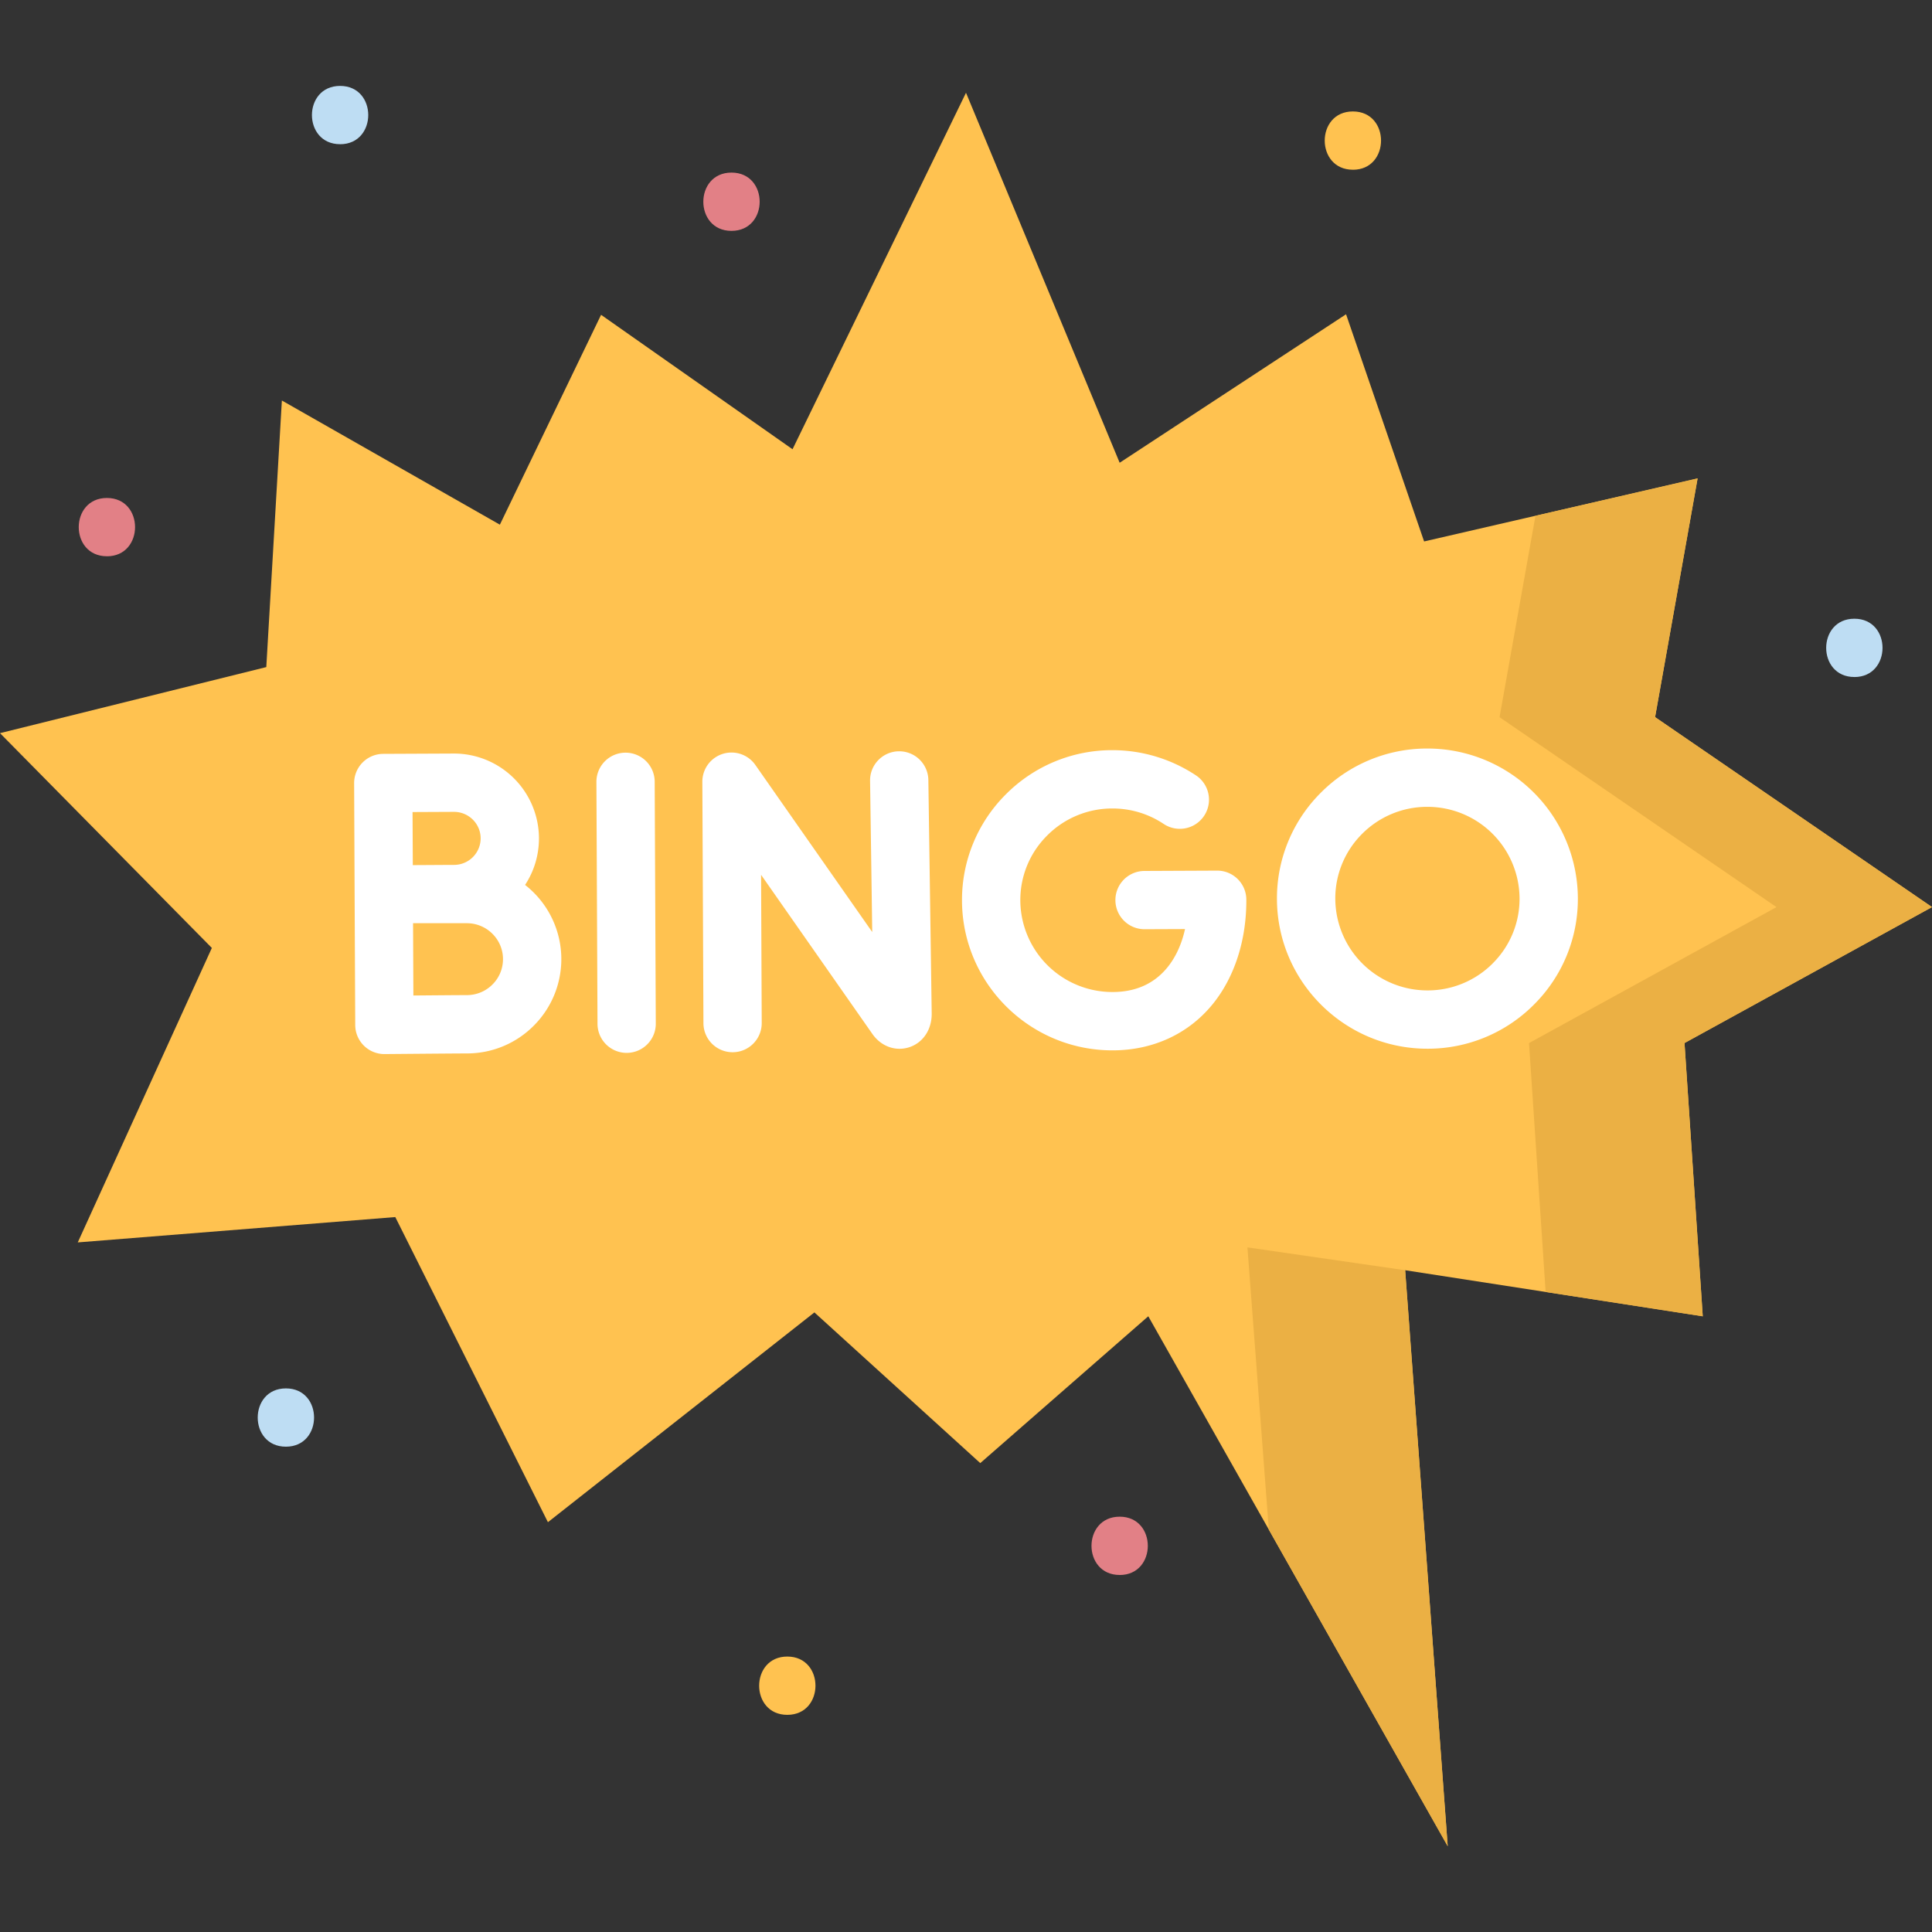 <svg width="60" height="60" fill="none" xmlns="http://www.w3.org/2000/svg"><rect width="100%" height="100%" fill="#333333" stroke="none"/><g clip-path="url(#clip0_300_577)"><path d="M8.27 20.717l.484-8.279 6.77 3.856 3.143-6.517 5.946 4.175L30 2.881l4.772 11.49 7.031-4.611 2.424 7.055 8.494-1.959L51.4 22.27l8.6 5.9-7.686 4.221.567 8.487-9.242-1.43 1.321 17.887-9.299-16.457-5.218 4.56-5.151-4.68-8.276 6.515-4.74-9.476-9.861.787 4.164-9.145L0 22.769l8.27-2.052z" fill="#FFC250"/><path d="M60 28.171l-8.6-5.898 1.32-7.414-5.035 1.161-1.115 6.253 8.6 5.898-7.685 4.223.516 7.73 4.879.756-.566-8.486 7.685-4.223zM38.74 38.738l.665 8.767 5.555 9.831-1.322-17.888-4.899-.71z" fill="#EBB044"/><path d="M27.926 23.332h-.013c-.5.007-.9.418-.892.918l.067 4.695-3.63-5.189a.905.905 0 00-1.646.523l.034 7.498a.905.905 0 00.905.901h.005c.5-.002.903-.41.9-.91l-.02-4.6 3.458 4.944c.27.385.716.546 1.137.413.43-.137.706-.543.704-1.042l-.104-7.259a.905.905 0 00-.905-.892zm-8.499.043h-.004a.905.905 0 00-.901.91l.034 7.511a.905.905 0 00.905.902h.005c.5-.003.903-.41.9-.91l-.034-7.512a.905.905 0 00-.905-.901zm-3.121 4.108c.283-.43.434-.933.432-1.459a2.64 2.64 0 00-2.639-2.622h-.012l-2.189.01a.906.906 0 00-.9.91l.015 3.465v.002l.019 4.045a.905.905 0 00.905.901h.008s2.012-.018 2.567-.02a2.918 2.918 0 002.07-.867 2.922 2.922 0 00-.276-4.366zm-2.21-2.27h.003c.455 0 .826.367.828.82a.826.826 0 01-.824.827c-.243 0-.934.006-1.283.007l-.008-1.648 1.283-.006zm1.2 5.359c-.21.212-.492.33-.792.332-.306 0-1.054.007-1.666.012l-.01-2.245h1.67c.617 0 1.12.497 1.123 1.11.001.299-.114.58-.324.79zM37.8 27.038h-.003l-2.254.01a.905.905 0 00.004 1.81h.004l1.251-.005c-.101.46-.285.865-.54 1.182-.411.51-.983.77-1.7.773h-.014a2.86 2.86 0 01-2.861-2.837c-.004-.76.29-1.478.828-2.018a2.848 2.848 0 012.02-.845h.014c.569 0 1.118.165 1.59.48a.905.905 0 101.004-1.507 4.695 4.695 0 00-2.616-.784 4.647 4.647 0 00-3.297 1.38 4.624 4.624 0 00-1.354 3.303c.012 2.563 2.106 4.64 4.672 4.64h.022c1.252-.006 2.354-.52 3.102-1.449.672-.834 1.04-1.982 1.034-3.232a.905.905 0 00-.905-.901zm6.53-3.792h-.022a4.647 4.647 0 00-3.296 1.38 4.624 4.624 0 00-1.355 3.303c.012 2.563 2.106 4.64 4.672 4.64h.022a4.647 4.647 0 003.297-1.38 4.624 4.624 0 001.354-3.303 4.672 4.672 0 00-4.672-4.64zm2.034 6.667a2.849 2.849 0 01-2.021.845h-.014a2.86 2.86 0 01-2.86-2.837 2.826 2.826 0 01.827-2.019 2.848 2.848 0 012.02-.845h.014a2.86 2.86 0 012.861 2.837 2.823 2.823 0 01-.828 2.019z" fill="#fff"/><path d="M10.562 4.479c1.165 0 1.167-1.811 0-1.811-1.165 0-1.167 1.81 0 1.81z" fill="#BEDDF3"/><path d="M22.717 7.17c1.166 0 1.168-1.81 0-1.81-1.165 0-1.167 1.81 0 1.81zM3.32 17.276c1.165 0 1.167-1.811 0-1.811-1.165 0-1.167 1.81 0 1.81z" fill="#E28086"/><path d="M42.015 5.272c1.165 0 1.167-1.811 0-1.811-1.165 0-1.167 1.81 0 1.81z" fill="#FFC250"/><path d="M57.589 21.026c1.165 0 1.167-1.811 0-1.811-1.166 0-1.168 1.81 0 1.81z" fill="#BEDDF3"/><path d="M34.772 48.913c1.165 0 1.167-1.811 0-1.811-1.165 0-1.167 1.81 0 1.81z" fill="#E28086"/><path d="M24.45 53.256c1.166 0 1.168-1.81 0-1.81-1.164 0-1.166 1.81 0 1.81z" fill="#FFC250"/><path d="M8.879 44.928c1.165 0 1.167-1.81 0-1.81-1.166 0-1.168 1.81 0 1.81z" fill="#BEDDF3"/></g><defs><clipPath id="clip0_300_577"><path fill="#fff" d="M0 0h60v60H0z"/></clipPath></defs></svg>